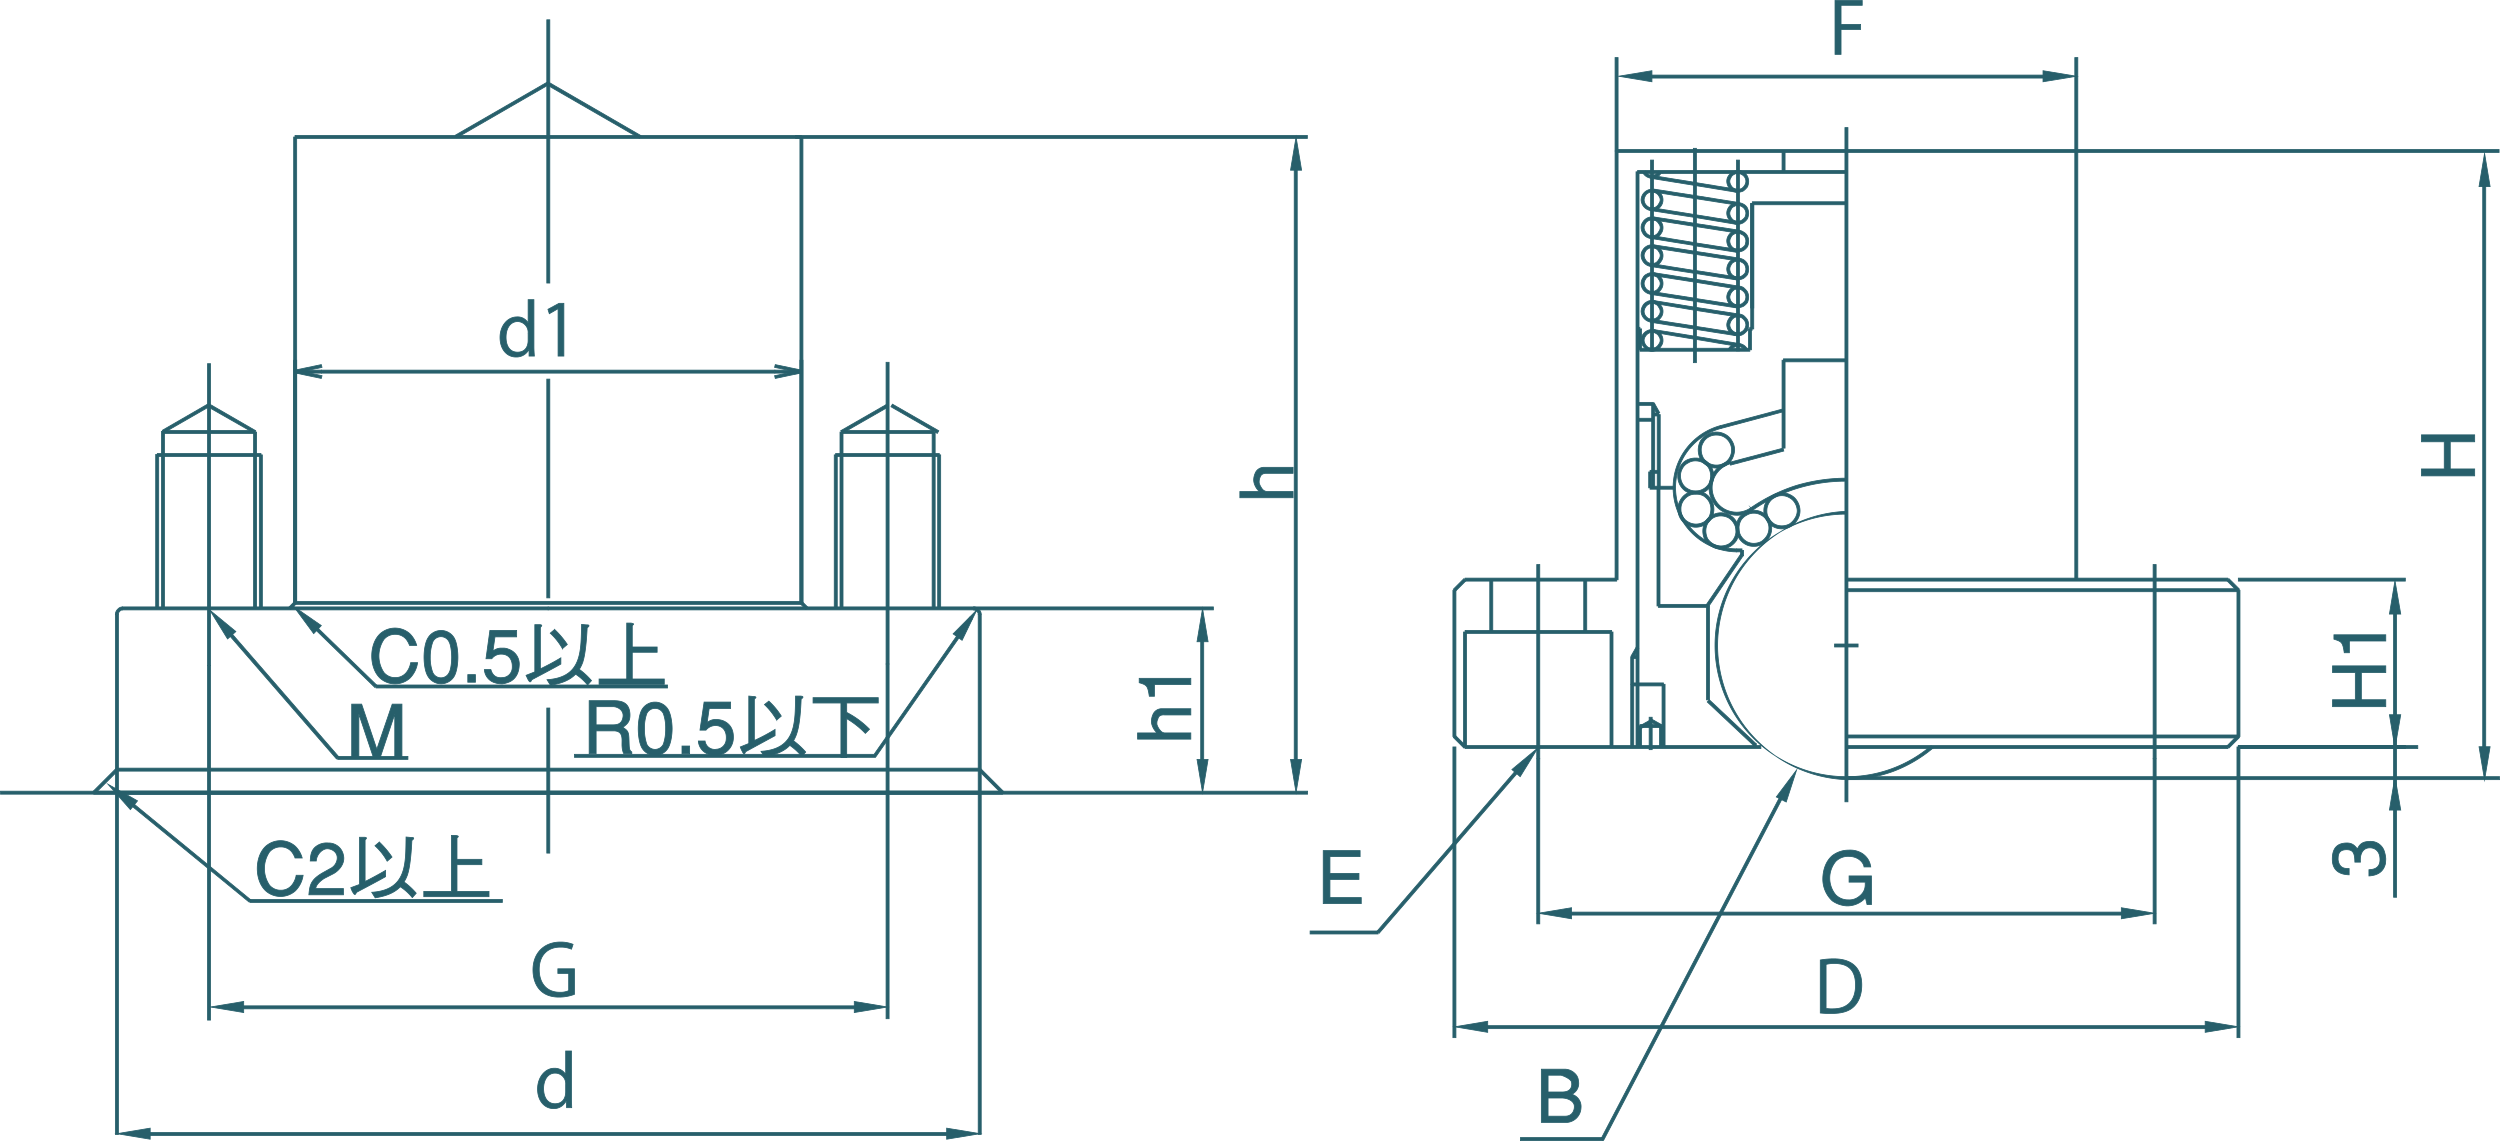 <svg xmlns="http://www.w3.org/2000/svg" viewBox="0 0 1085.4 495.7"><defs><style>.cls-1{fill:#275f6b;stroke:#275f6b;stroke-miterlimit:10;stroke-width:0.35px;}</style></defs><g id="レイヤー_2" data-name="レイヤー 2"><g id="レイヤー_1-2" data-name="レイヤー 1"><rect class="cls-1" x="347.3" y="59.5" width="1.3" height="202.32"/><rect class="cls-1" x="238" y="58.8" width="109.9" height="1.29"/><rect class="cls-1" x="238" y="263.5" width="184.8" height="1.29"/><rect class="cls-1" x="424.7" y="266.7" width="1.3" height="67.45"/><rect class="cls-1" x="238" y="343.5" width="187.3" height="1.29"/><rect class="cls-1" x="50.7" y="343.5" width="187.3" height="1.29"/><rect class="cls-1" x="50.1" y="266.7" width="1.3" height="67.45"/><rect class="cls-1" x="53.2" y="263.5" width="184.8" height="1.29"/><rect class="cls-1" x="128.1" y="58.8" width="109.9" height="1.29"/><rect class="cls-1" x="127.5" y="59.5" width="1.3" height="202.32"/><rect class="cls-1" x="40.7" y="343.5" width="394.6" height="1.29"/><rect class="cls-1" x="50.7" y="333.5" width="374.6" height="1.29"/><polygon class="cls-1" points="41.2 344.6 40.3 343.7 50.3 333.7 51.2 334.6 41.2 344.6"/><polygon class="cls-1" points="434.9 344.6 424.9 334.6 425.8 333.7 435.8 343.7 434.9 344.6"/><rect class="cls-1" x="112.6" y="197.5" width="1.3" height="66.64"/><rect class="cls-1" x="67.6" y="197.3" width="1.3" height="66.63"/><rect class="cls-1" x="194.9" y="47.3" width="46.2" height="1.29" transform="translate(5.2 115.2) rotate(-30)"/><polygon class="cls-1" points="277.6 60 237.7 37 238.4 35.8 278.3 58.9 277.6 60"/><path class="cls-1" d="M51.4,266.7H50.1a3.2,3.2,0,0,1,1-2.2,2.8,2.8,0,0,1,2.1-1v1.3a1.6,1.6,0,0,0-1.2.6A1.8,1.8,0,0,0,51.4,266.7Z"/><path class="cls-1" d="M426,266.7h-1.3a1.4,1.4,0,0,0-.6-1.2,1.6,1.6,0,0,0-1.3-.7v-1.3a2.8,2.8,0,0,1,2.2,1.1A2.7,2.7,0,0,1,426,266.7Z"/><polygon class="cls-1" points="126.2 264.6 125.3 263.7 127.7 261.3 128.6 262.2 126.2 264.6"/><polygon class="cls-1" points="349.9 264.6 347.5 262.2 348.4 261.3 350.8 263.7 349.9 264.6"/><rect class="cls-1" x="128.1" y="261.1" width="219.8" height="1.29"/><rect class="cls-1" x="336.4" y="160.7" width="11.5" height="1.29"/><polygon class="cls-1" points="347.8 161.9 336.3 159.5 336.6 158.3 348 160.7 347.8 161.9"/><polygon class="cls-1" points="336.6 164.3 336.3 163.1 347.8 160.7 348 161.9 336.6 164.3"/><rect class="cls-1" x="128.1" y="160.7" width="11.5" height="1.29"/><polygon class="cls-1" points="139.5 164.3 128 161.9 128.3 160.7 139.8 163.1 139.5 164.3"/><polygon class="cls-1" points="128.3 161.9 128 160.7 139.5 158.3 139.8 159.5 128.3 161.9"/><rect class="cls-1" x="347.3" y="156.4" width="1.3" height="105.41"/><rect class="cls-1" x="127.5" y="156.4" width="1.3" height="105.41"/><rect class="cls-1" x="70.8" y="186.9" width="39.9" height="1.29"/><rect class="cls-1" x="70.1" y="187.3" width="1.3" height="76.62"/><rect class="cls-1" x="110.1" y="187.6" width="1.3" height="76.61"/><polygon class="cls-1" points="71.1 187.9 70.5 186.8 90.4 175.3 91.1 176.4 71.1 187.9"/><polygon class="cls-1" points="110.4 188.1 90.4 176.7 91.1 175.5 111 187 110.4 188.1"/><rect class="cls-1" x="68.3" y="196.9" width="45" height="1.29"/><rect class="cls-1" x="362.8" y="196.9" width="45" height="1.29"/><polygon class="cls-1" points="365.7 188.1 365 187 385 175.5 385.6 176.7 365.7 188.1"/><rect class="cls-1" x="394.7" y="170.3" width="1.3" height="23.12" transform="matrix(0.5, -0.87, 0.87, 0.5, 41.3, 434.84)"/><rect class="cls-1" x="364.7" y="187.6" width="1.3" height="76.61"/><rect class="cls-1" x="404.7" y="187.6" width="1.3" height="76.61"/><rect class="cls-1" x="365.3" y="186.9" width="40" height="1.29"/><rect class="cls-1" x="407.1" y="197.5" width="1.3" height="66.64"/><rect class="cls-1" x="362.2" y="197.5" width="1.3" height="66.64"/><rect class="cls-1" x="708" y="285.2" width="1.3" height="11.88"/><rect class="cls-1" x="721.6" y="297.1" width="1.3" height="27.19"/><rect class="cls-1" x="719.4" y="211.8" width="1.3" height="51.27"/><rect class="cls-1" x="735.7" y="251.5" width="26.3" height="1.29" transform="translate(119.3 729.6) rotate(-55.8)"/><rect class="cls-1" x="720" y="262.4" width="21.5" height="1.29"/><path class="cls-1" d="M760.8,221.6l-.7-1.1a75.3,75.3,0,0,1,19.7-9.7,77.2,77.2,0,0,1,21.8-3.2v1.3a72.3,72.3,0,0,0-21.5,3.2A69.4,69.4,0,0,0,760.8,221.6Z"/><path class="cls-1" d="M754.1,223.7a12.6,12.6,0,0,1-3.3-.5,11.8,11.8,0,0,1-7.6-16.6,12.3,12.3,0,0,1,7.8-6.5l.4,1.2a11,11,0,0,0-7,5.8,10.7,10.7,0,0,0-.1,9.1,10.3,10.3,0,0,0,6.9,5.8,10.8,10.8,0,0,0,8.9-1.5l.7,1.1A11.6,11.6,0,0,1,754.1,223.7Z"/><rect class="cls-1" x="750.8" y="197" width="23.9" height="1.29" transform="translate(-25.2 202) rotate(-14.8)"/><rect class="cls-1" x="710.3" y="297.1" width="1.3" height="27.2"/><rect class="cls-1" x="716.4" y="211.1" width="10.4" height="1.29"/><path class="cls-1" d="M754,239.6a27.9,27.9,0,0,1-7.1-54.8l.3,1.2a26.6,26.6,0,0,0,6.8,52.3Z"/><polygon class="cls-1" points="747.2 186 746.9 184.8 774.2 177.5 774.5 178.7 747.2 186"/><rect class="cls-1" x="754" y="238.3" width="2.3" height="1.29"/><rect class="cls-1" x="755.7" y="239" width="1.3" height="2.29"/><path class="cls-1" d="M773.7,229.6a7.7,7.7,0,0,1-4-1,9,9,0,0,1-2.8-3,6.5,6.5,0,0,1-1.1-3.8,7.6,7.6,0,0,1,1.1-4.1,8.1,8.1,0,0,1,2.8-2.7,7.9,7.9,0,0,1,7.9,0,6.9,6.9,0,0,1,2.8,2.8,8,8,0,0,1,1.1,4,7.4,7.4,0,0,1-1.1,3.8,8.6,8.6,0,0,1-2.8,2.9A7.2,7.2,0,0,1,773.7,229.6Zm0-14.4a6,6,0,0,0-3.3.9,5.9,5.9,0,0,0-2.4,2.3,6.4,6.4,0,0,0-.9,3.4,5.4,5.4,0,0,0,.9,3.2,7.2,7.2,0,0,0,2.4,2.5,6.7,6.7,0,0,0,3.3.8,7.2,7.2,0,0,0,3.2-.8,8.1,8.1,0,0,0,2.4-2.5,6.2,6.2,0,0,0,1-3.2,7,7,0,0,0-1-3.4,5.9,5.9,0,0,0-2.4-2.3A6.2,6.2,0,0,0,773.7,215.2Z"/><path class="cls-1" d="M761.4,237.2a7.2,7.2,0,0,1-3.8-1,8.4,8.4,0,0,1-2.9-3,8.1,8.1,0,0,1,0-7.8,6.5,6.5,0,0,1,3-2.9,7.8,7.8,0,0,1,7.7.1,6.9,6.9,0,0,1,2.8,2.8,8.1,8.1,0,0,1,0,7.8,8.6,8.6,0,0,1-2.8,2.9A7.1,7.1,0,0,1,761.4,237.2Zm0-14.4a5.9,5.9,0,0,0-3.1.9,6.2,6.2,0,0,0-2.5,2.3,7.4,7.4,0,0,0-.8,3.4,6.3,6.3,0,0,0,.8,3.2,7.5,7.5,0,0,0,2.5,2.5,6.5,6.5,0,0,0,3.1.8,7.3,7.3,0,0,0,3.3-.8,8.1,8.1,0,0,0,2.4-2.5,6.5,6.5,0,0,0,.9-3.2,5.8,5.8,0,0,0-.9-3.3,5.6,5.6,0,0,0-2.4-2.4A6.3,6.3,0,0,0,761.4,222.8Z"/><path class="cls-1" d="M747.1,238.4a7,7,0,0,1-3.8-1.1,7.3,7.3,0,0,1-3-2.8,8.2,8.2,0,0,1-1-4,8.7,8.7,0,0,1,1-3.9,7.6,7.6,0,0,1,3-2.9,7.7,7.7,0,0,1,10.7,3,8,8,0,0,1,1,3.8,9.1,9.1,0,0,1-1,4,8.6,8.6,0,0,1-2.9,2.8A8,8,0,0,1,747.1,238.4Zm0-14.4a6.6,6.6,0,0,0-3.2.8,6.7,6.7,0,0,0-2.5,2.5,6.9,6.9,0,0,0-.8,3.2,8.1,8.1,0,0,0,.8,3.4,7.9,7.9,0,0,0,2.5,2.3,7,7,0,0,0,6.6,0,6.6,6.6,0,0,0,2.3-2.4,6.3,6.3,0,0,0,.9-3.3,5.9,5.9,0,0,0-.9-3.2,6.4,6.4,0,0,0-2.4-2.5A7,7,0,0,0,747.1,224Z"/><path class="cls-1" d="M736.3,228.9a7.4,7.4,0,0,1-3.9-1.1,7.1,7.1,0,0,1-2.9-2.8,7.9,7.9,0,0,1-1-4,7,7,0,0,1,1-3.8,7.6,7.6,0,0,1,2.9-3,8.3,8.3,0,0,1,7.8,0,8,8,0,0,1,3.9,6.8,7.9,7.9,0,0,1-1,4,7.5,7.5,0,0,1-2.8,2.8A8.3,8.3,0,0,1,736.3,228.9Zm0-14.4a6.6,6.6,0,0,0-3.2.8,6.7,6.7,0,0,0-2.5,2.5,5.9,5.9,0,0,0-.8,3.2,6.8,6.8,0,0,0,.8,3.4,6.9,6.9,0,0,0,2.5,2.3,6.8,6.8,0,0,0,6.5,0,6.6,6.6,0,0,0,2.4-2.3,8.1,8.1,0,0,0,.8-3.4,6.9,6.9,0,0,0-.8-3.2,7.2,7.2,0,0,0-2.4-2.5A7.3,7.3,0,0,0,736.3,214.5Z"/><path class="cls-1" d="M736.2,214.5a8.5,8.5,0,0,1-4-1,7.8,7.8,0,0,1-2.8-2.9,8.4,8.4,0,0,1-1-3.9,7.4,7.4,0,0,1,1-4,7.1,7.1,0,0,1,2.8-2.9,8.8,8.8,0,0,1,7.9,0,7.3,7.3,0,0,1,2.9,2.9,7.4,7.4,0,0,1,1,4,7.9,7.9,0,0,1-3.8,6.8A9.5,9.5,0,0,1,736.2,214.5Zm0-14.4a5.8,5.8,0,0,0-3.3.9,5.3,5.3,0,0,0-2.4,2.3,6.4,6.4,0,0,0-.9,3.4,7.1,7.1,0,0,0,.9,3.3,5.9,5.9,0,0,0,2.4,2.3,6.7,6.7,0,0,0,6.6,0,6.6,6.6,0,0,0,2.4-2.3,7,7,0,0,0,.8-3.3,7.4,7.4,0,0,0-.8-3.4,5.9,5.9,0,0,0-2.4-2.3A6.6,6.6,0,0,0,736.2,200.1Z"/><path class="cls-1" d="M745.2,203.2a7.1,7.1,0,0,1-3.9-1,7.3,7.3,0,0,1-3-2.8,8.8,8.8,0,0,1-1-4,8.5,8.5,0,0,1,1-4,7.4,7.4,0,0,1,3-2.8,8,8,0,0,1,7.8,0,7.3,7.3,0,0,1,2.9,2.9,7.7,7.7,0,0,1,1.1,3.9,9.4,9.4,0,0,1-1.1,3.9,8.1,8.1,0,0,1-2.9,2.9A7.8,7.8,0,0,1,745.2,203.2Zm0-14.3a6.2,6.2,0,0,0-3.3.8,5.6,5.6,0,0,0-2.4,2.4,6,6,0,0,0-.9,3.3,7.5,7.5,0,0,0,.9,3.4,6.6,6.6,0,0,0,2.4,2.3,7,7,0,0,0,6.6,0,6.6,6.6,0,0,0,3.3-5.7,6.6,6.6,0,0,0-3.3-5.7A6.4,6.4,0,0,0,745.2,188.9Z"/><rect class="cls-1" x="711" y="174.7" width="6.8" height="1.29"/><rect class="cls-1" x="711" y="181.6" width="6.8" height="1.29"/><rect class="cls-1" x="716.4" y="204.2" width="3.8" height="1.29"/><rect class="cls-1" x="715.8" y="204.9" width="1.3" height="6.88"/><rect class="cls-1" x="717.1" y="175.4" width="1.3" height="36.38"/><rect class="cls-1" x="717.7" y="179.3" width="2.4" height="1.29"/><rect class="cls-1" x="719.5" y="180" width="1.3" height="31.78"/><rect class="cls-1" x="760.1" y="88.3" width="1.3" height="45.43"/><rect class="cls-1" x="760.8" y="87.6" width="40.8" height="1.29"/><rect class="cls-1" x="701.2" y="65.6" width="1.3" height="186.1"/><rect class="cls-1" x="701.8" y="64.9" width="99.8" height="1.29"/><rect class="cls-1" x="711" y="74" width="90.6" height="1.29"/><rect class="cls-1" x="773.7" y="65.6" width="1.3" height="9.06"/><rect class="cls-1" x="636.1" y="251" width="65.8" height="1.29"/><rect class="cls-1" x="630.8" y="256.3" width="1.3" height="63.47"/><rect class="cls-1" x="636.1" y="323.7" width="128.4" height="1.29"/><rect class="cls-1" x="635.4" y="274.4" width="1.3" height="49.92"/><rect class="cls-1" x="636.1" y="273.7" width="63.6" height="1.29"/><rect class="cls-1" x="699" y="274.4" width="1.3" height="49.92"/><rect class="cls-1" x="646.8" y="251.7" width="1.3" height="22.72"/><rect class="cls-1" x="687.6" y="251.7" width="1.3" height="22.72"/><rect class="cls-1" x="718.3" y="175.4" width="1.3" height="4.91" transform="translate(4.8 374.1) rotate(-29.3)"/><rect class="cls-1" x="761.2" y="322.9" width="1.3" height="1.35"/><rect class="cls-1" x="751" y="299.5" width="1.3" height="27.87" transform="translate(8.8 647.2) rotate(-46.8)"/><rect class="cls-1" x="740.9" y="263" width="1.3" height="40.85"/><rect class="cls-1" x="708.7" y="284.6" width="2.3" height="1.29"/><polygon class="cls-1" points="709.2 285.6 708.1 284.9 710.4 280.9 711.5 281.6 709.2 285.6"/><rect class="cls-1" x="710.3" y="74.6" width="1.3" height="222.48"/><rect class="cls-1" x="708" y="297.1" width="1.3" height="27.19"/><rect class="cls-1" x="711.4" y="315.2" width="1.3" height="9.06"/><rect class="cls-1" x="712" y="314.6" width="9.2" height="1.29"/><rect class="cls-1" x="720.5" y="315.2" width="1.3" height="9.06"/><rect class="cls-1" x="711.7" y="313.3" width="5.3" height="1.28" transform="translate(-61.9 393) rotate(-29.5)"/><polygon class="cls-1" points="720.9 315.8 716.3 313.2 716.9 312.1 721.5 314.7 720.9 315.8"/><rect class="cls-1" x="744.9" y="138.5" width="1.3" height="19.55" transform="translate(476.3 859.1) rotate(-80.5)"/><rect class="cls-1" x="744.3" y="122.5" width="1.3" height="18.24" transform="translate(500.1 847.3) rotate(-81.1)"/><polygon class="cls-1" points="755.1 125.6 735.8 122.5 736 121.2 755.3 124.3 755.1 125.6"/><polygon class="cls-1" points="753.8 97.4 735.8 94.4 736 93.2 754 96.1 753.8 97.4"/><polygon class="cls-1" points="755.1 89.2 735.8 86.2 736 84.9 755.3 88 755.1 89.2"/><rect class="cls-1" x="744.3" y="134.5" width="1.3" height="18.24" transform="translate(488 857.5) rotate(-81.1)"/><polygon class="cls-1" points="755.1 137.7 735.8 134.7 736 133.4 755.3 136.4 755.1 137.7"/><rect class="cls-1" x="744.3" y="110.4" width="1.3" height="18.24" transform="translate(511.9 837) rotate(-81.1)"/><polygon class="cls-1" points="755.1 113.4 735.8 110.4 736 109.1 755.3 112.1 755.1 113.4"/><rect class="cls-1" x="744.3" y="98.3" width="1.3" height="18.24" transform="translate(524 826.9) rotate(-81.1)"/><polygon class="cls-1" points="755.1 101.3 735.8 98.3 736 97 755.3 100 755.1 101.3"/><rect class="cls-1" x="744.2" y="72.2" width="1.3" height="18.16" transform="translate(544.5 803.3) rotate(-80.7)"/><polygon class="cls-1" points="735.8 80.5 716.5 77.4 716.7 76.1 736 79.2 735.8 80.5"/><polygon class="cls-1" points="735.8 94.4 716.5 91.4 716.7 90.1 736 93.2 735.8 94.4"/><polygon class="cls-1" points="735.8 98.3 717.9 95.5 718.1 94.2 736 97 735.8 98.3"/><polygon class="cls-1" points="735.8 106.6 716.5 103.5 716.7 102.2 736 105.4 735.8 106.6"/><polygon class="cls-1" points="735.8 110.4 717.9 107.6 718.1 106.3 736 109.1 735.8 110.4"/><polygon class="cls-1" points="735.8 118.7 716.5 115.7 716.7 114.4 736 117.5 735.8 118.7"/><polygon class="cls-1" points="735.8 122.5 717.9 119.7 718.1 118.4 736 121.2 735.8 122.5"/><polygon class="cls-1" points="735.8 130.8 716.5 127.8 716.7 126.5 736 129.5 735.8 130.8"/><polygon class="cls-1" points="735.8 86.2 717.9 83.4 718.1 82.1 736 84.9 735.8 86.2"/><polygon class="cls-1" points="735.8 142.9 716.5 139.9 716.7 138.6 736 141.6 735.8 142.9"/><polygon class="cls-1" points="735.8 134.7 717.9 131.7 718.1 130.5 736 133.4 735.8 134.7"/><polygon class="cls-1" points="735.8 147.3 717.9 144.3 718.1 143.1 736 146 735.8 147.3"/><path class="cls-1" d="M754.5,145.8a4,4,0,0,1-2.4-.7,4.6,4.6,0,0,1-1.7-1.7,4.8,4.8,0,0,1-.7-2.4,4.8,4.8,0,0,1,.7-2.3,4.8,4.8,0,0,1,1.7-1.8,4.5,4.5,0,0,1,2.4-.6,4.8,4.8,0,0,1,2.4.6,9.8,9.8,0,0,1,1.7,1.8,5.2,5.2,0,0,1,.6,2.3,6.9,6.9,0,0,1-.5,2.4,9.1,9.1,0,0,1-1.8,1.7A4.2,4.2,0,0,1,754.5,145.8Zm0-8.2a2.9,2.9,0,0,0-1.7.4,4.4,4.4,0,0,0-1.8,3,3.4,3.4,0,0,0,.5,1.7,3.3,3.3,0,0,0,1.3,1.3,2.5,2.5,0,0,0,1.7.5,3.4,3.4,0,0,0,1.7-.5,3.3,3.3,0,0,0,1.3-1.3,3.4,3.4,0,0,0,.5-1.7,4.5,4.5,0,0,0-.5-1.7,5.3,5.3,0,0,0-1.3-1.3A3.1,3.1,0,0,0,754.5,137.6Z"/><path class="cls-1" d="M754.5,133.6a4.5,4.5,0,0,1-2.3-.6,3.7,3.7,0,0,1-1.8-1.7,4.8,4.8,0,0,1-.7-2.4,4.8,4.8,0,0,1,.7-2.3,5.7,5.7,0,0,1,1.7-1.8,4.1,4.1,0,0,1,2.4-.6,4.5,4.5,0,0,1,2.4.6,9.8,9.8,0,0,1,1.7,1.8,5.2,5.2,0,0,1,.6,2.3,6.9,6.9,0,0,1-.5,2.4,7,7,0,0,1-1.8,1.7A6,6,0,0,1,754.5,133.6Zm0-8.1a2.7,2.7,0,0,0-1.7.4,4.4,4.4,0,0,0-1.8,3,4.1,4.1,0,0,0,.5,1.8,3.8,3.8,0,0,0,1.3,1.2,3.5,3.5,0,0,0,1.7.4,3.8,3.8,0,0,0,1.7-.4,5.7,5.7,0,0,0,1.4-1.3,4.7,4.7,0,0,0,.4-1.7,4.5,4.5,0,0,0-.5-1.7,4.4,4.4,0,0,0-1.4-1.3A2.5,2.5,0,0,0,754.5,125.5Z"/><path class="cls-1" d="M754.5,121.5a6.1,6.1,0,0,1-2.3-.5,4.5,4.5,0,0,1-1.8-1.8,4.5,4.5,0,0,1-.7-2.4,5.1,5.1,0,0,1,.7-2.4,4.6,4.6,0,0,1,1.7-1.7,5.1,5.1,0,0,1,4.8,0,5.5,5.5,0,0,1,1.7,1.7,5.7,5.7,0,0,1,.6,2.4,6.7,6.7,0,0,1-.5,2.4,7,7,0,0,1-1.8,1.7A6,6,0,0,1,754.5,121.5Zm0-8.1a2.7,2.7,0,0,0-1.7.4,2.3,2.3,0,0,0-1.2,1.2,3.2,3.2,0,0,0-.6,1.8,3.7,3.7,0,0,0,.5,1.8,3,3,0,0,0,1.3,1.2,3.7,3.7,0,0,0,1.7.5,4.1,4.1,0,0,0,1.7-.5,5.3,5.3,0,0,0,1.4-1.2,5.8,5.8,0,0,0,.4-1.8,4.8,4.8,0,0,0-.5-1.8,2.8,2.8,0,0,0-1.3-1.1A3.1,3.1,0,0,0,754.5,113.4Z"/><path class="cls-1" d="M754.5,109.4a4.8,4.8,0,0,1-2.3-.5,4.5,4.5,0,0,1-1.8-1.8,5.5,5.5,0,0,1-.7-2.4,4.2,4.2,0,0,1,.7-2.4,4.6,4.6,0,0,1,1.7-1.7,4.5,4.5,0,0,1,2.4-.6,3.8,3.8,0,0,1,2.4.7,4.2,4.2,0,0,1,1.7,1.6,4.5,4.5,0,0,1,.6,2.4,5.7,5.7,0,0,1-.5,2.4,7,7,0,0,1-1.8,1.7A5.7,5.7,0,0,1,754.5,109.4Zm0-8.1a2.7,2.7,0,0,0-1.7.4,2.3,2.3,0,0,0-1.2,1.2,3.5,3.5,0,0,0-.6,1.8,4.1,4.1,0,0,0,.5,1.8,4,4,0,0,0,1.3,1.3,5.3,5.3,0,0,0,1.7.4,3.7,3.7,0,0,0,1.7-.5,5.3,5.3,0,0,0,1.4-1.2,7.4,7.4,0,0,0,.4-1.8,3.7,3.7,0,0,0-.5-1.8,2.8,2.8,0,0,0-1.3-1.1A3.1,3.1,0,0,0,754.5,101.3Z"/><path class="cls-1" d="M754.5,97.4a4.5,4.5,0,0,1-2.3-.6,5.3,5.3,0,0,1-1.8-1.9,4.4,4.4,0,0,1-.7-2.2,4.3,4.3,0,0,1,.7-2.5,4.2,4.2,0,0,1,1.8-1.7,3.9,3.9,0,0,1,2.3-.5,4.8,4.8,0,0,1,2.4.6,4.2,4.2,0,0,1,1.7,1.6,5.7,5.7,0,0,1,.6,2.5,6.8,6.8,0,0,1-.5,2.2,6.2,6.2,0,0,1-1.8,1.8A4.9,4.9,0,0,1,754.5,97.4Zm0-8.2a2.9,2.9,0,0,0-1.7.5,2,2,0,0,0-1.2,1.2,3,3,0,0,0-.6,1.8,3.3,3.3,0,0,0,.5,1.6,4.3,4.3,0,0,0,1.3,1.4,5.3,5.3,0,0,0,1.7.4,4.1,4.1,0,0,0,1.7-.5,5.7,5.7,0,0,0,1.4-1.3,5.3,5.3,0,0,0,.4-1.6,3.2,3.2,0,0,0-.5-1.8,3,3,0,0,0-1.3-1.2A3.1,3.1,0,0,0,754.5,89.2Z"/><path class="cls-1" d="M717.2,91.5a5,5,0,0,1-4.7-4.7,4.8,4.8,0,0,1,7.2-4,3.5,3.5,0,0,1,1.6,1.6,4.2,4.2,0,0,1,.7,2.4,4.4,4.4,0,0,1-.7,2.4,6.5,6.5,0,0,1-1.6,1.7A6.1,6.1,0,0,1,717.2,91.5Zm0-8.2a3,3,0,0,0-1.6.5,2.3,2.3,0,0,0-1.2,1.2,3.5,3.5,0,0,0-.6,1.8,3.7,3.7,0,0,0,.5,1.7,4,4,0,0,0,1.3,1.3,3.2,3.2,0,0,0,4.6-1.4,2.7,2.7,0,0,0,.6-1.6,2.9,2.9,0,0,0-.6-1.7,2.8,2.8,0,0,0-1.2-1.2A3.2,3.2,0,0,0,717.2,83.3Z"/><path class="cls-1" d="M717.2,103.6a4.8,4.8,0,0,1-2.2-.6,4.4,4.4,0,0,1-1.8-1.8,4.8,4.8,0,0,1-.7-2.3,4,4,0,0,1,.7-2.4,4.6,4.6,0,0,1,1.7-1.7,4.2,4.2,0,0,1,2.3-.6,5.1,5.1,0,0,1,2.5.6,4.4,4.4,0,0,1,1.6,1.7,4,4,0,0,1,.7,2.4,3.9,3.9,0,0,1-.7,2.3,5.5,5.5,0,0,1-1.6,1.8A6.1,6.1,0,0,1,717.2,103.6Zm0-8.1a2.9,2.9,0,0,0-1.6.4,2.3,2.3,0,0,0-1.2,1.2,3,3,0,0,0-.6,1.8,3.3,3.3,0,0,0,.5,1.6,3.5,3.5,0,0,0,1.3,1.4,3.2,3.2,0,0,0,4.6-1.4,2.7,2.7,0,0,0,.6-1.6,2.5,2.5,0,0,0-.6-1.7,3.8,3.8,0,0,0-1.2-1.3A3.2,3.2,0,0,0,717.2,95.5Z"/><path class="cls-1" d="M717.2,115.7a4.4,4.4,0,0,1-2.2-.6,5.1,5.1,0,0,1-1.8-1.8,4.8,4.8,0,0,1-.7-2.3,4,4,0,0,1,.7-2.4,4.6,4.6,0,0,1,1.7-1.7,4.2,4.2,0,0,1,2.3-.6,5.1,5.1,0,0,1,2.5.6,4.4,4.4,0,0,1,1.6,1.7,4,4,0,0,1,.7,2.4,3.9,3.9,0,0,1-.7,2.3,6.9,6.9,0,0,1-1.6,1.8A6.1,6.1,0,0,1,717.2,115.7Zm0-8.1a2.5,2.5,0,0,0-1.6.4,2.3,2.3,0,0,0-1.2,1.2,3,3,0,0,0-.6,1.8,3.3,3.3,0,0,0,.5,1.6,3.5,3.5,0,0,0,1.3,1.4,3.7,3.7,0,0,0,3.4,0,4.2,4.2,0,0,0,1.2-1.4,2.7,2.7,0,0,0,.6-1.6,2.5,2.5,0,0,0-.6-1.7A3.1,3.1,0,0,0,719,108,3.2,3.2,0,0,0,717.2,107.6Z"/><path class="cls-1" d="M717.2,127.8a4.8,4.8,0,0,1-2.2-.6,4.9,4.9,0,0,1-1.8-1.7,4.8,4.8,0,0,1-.7-2.4,4.6,4.6,0,0,1,.8-2.5A3.3,3.3,0,0,1,715,119a3.7,3.7,0,0,1,2.2-.6,4.2,4.2,0,0,1,2.5.6,4.1,4.1,0,0,1,1.6,1.6,4.5,4.5,0,0,1,.7,2.5,4.2,4.2,0,0,1-.7,2.4,6.5,6.5,0,0,1-1.6,1.7A6.1,6.1,0,0,1,717.2,127.8Zm0-8.1a2.5,2.5,0,0,0-1.6.4,2.3,2.3,0,0,0-1.2,1.2,3.2,3.2,0,0,0-.6,1.8,3.4,3.4,0,0,0,.5,1.7,3.3,3.3,0,0,0,1.3,1.3,3.3,3.3,0,0,0,4.6-1.3,2.7,2.7,0,0,0,0-3.4c-.4-.7-.7-1.1-1.2-1.3A3.2,3.2,0,0,0,717.2,119.7Z"/><path class="cls-1" d="M717.2,139.9a5,5,0,0,1-4.7-4.7,5.1,5.1,0,0,1,.7-2.4,4,4,0,0,1,1.7-1.7,3.5,3.5,0,0,1,2.3-.6,4.2,4.2,0,0,1,2.5.6,4.6,4.6,0,0,1,1.6,1.8,3.7,3.7,0,0,1,.7,2.3,4.2,4.2,0,0,1-.7,2.4,8.7,8.7,0,0,1-1.6,1.7A6.1,6.1,0,0,1,717.2,139.9Zm0-8.2a3.5,3.5,0,0,0-2.8,1.7,3.5,3.5,0,0,0-.6,1.8,3.4,3.4,0,0,0,.5,1.7,4,4,0,0,0,1.3,1.3,3.7,3.7,0,0,0,3.4-.1,2.8,2.8,0,0,0,1.2-1.2,2.7,2.7,0,0,0,.6-1.7,2.9,2.9,0,0,0-.6-1.7c-.4-.7-.7-1.1-1.2-1.3A3.2,3.2,0,0,0,717.2,131.7Z"/><path class="cls-1" d="M717.2,152.5a4.9,4.9,0,0,1-2.2-.6,5.3,5.3,0,0,1-1.8-1.9,4.1,4.1,0,0,1-.7-2.2,4.5,4.5,0,0,1,.7-2.5,4.9,4.9,0,0,1,6.5-1.6,4.9,4.9,0,0,1,1.6,1.6,4.5,4.5,0,0,1,.7,2.5,3.9,3.9,0,0,1-.7,2.3,5.6,5.6,0,0,1-1.6,1.8A6.1,6.1,0,0,1,717.2,152.5Zm0-8.2a3.5,3.5,0,0,0-2.8,1.7,3,3,0,0,0-.6,1.8,3.3,3.3,0,0,0,.5,1.6,3.5,3.5,0,0,0,1.3,1.4,3.7,3.7,0,0,0,3.4-.1,3.8,3.8,0,0,0,1.2-1.3,2.7,2.7,0,0,0,.6-1.6,3,3,0,0,0-.6-1.8,2.8,2.8,0,0,0-1.2-1.2A3.1,3.1,0,0,0,717.2,144.3Z"/><path class="cls-1" d="M754.5,83.5a4.5,4.5,0,0,1-2.3-.6,4.4,4.4,0,0,1-1.8-1.8,4.8,4.8,0,0,1-.7-2.3,4,4,0,0,1,.7-2.4,5.3,5.3,0,0,1,4.1-2.4,4.2,4.2,0,0,1,2.4.7,4.6,4.6,0,0,1,1.7,1.7,5.3,5.3,0,0,1,.6,2.4,6.8,6.8,0,0,1-.5,2.3,10.2,10.2,0,0,1-1.8,1.8A6,6,0,0,1,754.5,83.5Zm0-8.2a2.8,2.8,0,0,0-1.7.5,2.3,2.3,0,0,0-1.2,1.2,3,3,0,0,0-.6,1.8,3.3,3.3,0,0,0,.5,1.6,3.5,3.5,0,0,0,1.3,1.4,3.5,3.5,0,0,0,1.7.4,3.8,3.8,0,0,0,1.7-.4,4.4,4.4,0,0,0,1.3-1.4,3.3,3.3,0,0,0,.5-1.6,3.3,3.3,0,0,0-1.8-3A3.4,3.4,0,0,0,754.5,75.3Z"/><path class="cls-1" d="M717.2,77.4a4.7,4.7,0,0,1-4-2.5l1.2-.6a3.1,3.1,0,0,0,2.8,1.8,3.4,3.4,0,0,0,3-1.8l1.1.6A4.4,4.4,0,0,1,717.2,77.4Z"/><path class="cls-1" d="M757.5,152.2a3.4,3.4,0,0,0-6,0l-1.1-.7a4.6,4.6,0,0,1,4.1-2.4,4.7,4.7,0,0,1,4.1,2.4Z"/><rect class="cls-1" x="711" y="142.1" width="1" height="1.29"/><rect class="cls-1" x="760.1" y="88.3" width="1.3" height="54.5"/><rect class="cls-1" x="759.1" y="142.8" width="1.3" height="9.06"/><rect class="cls-1" x="712" y="151.2" width="47.7" height="1.29"/><rect class="cls-1" x="711.4" y="142.8" width="1.3" height="9.06"/><rect class="cls-1" x="759.7" y="142.1" width="1" height="1.29"/><rect class="cls-1" x="708.7" y="296.5" width="13.5" height="1.29"/><path class="cls-1" d="M801.6,338.5a58.3,58.3,0,0,1,0-116.5v1.2a57,57,0,0,0,0,114Z"/><rect class="cls-1" x="773.7" y="156.4" width="1.3" height="38.14"/><rect class="cls-1" x="774.3" y="155.8" width="27.3" height="1.29"/><rect class="cls-1" x="801.6" y="323.7" width="165.6" height="1.29"/><rect class="cls-1" x="971.2" y="256.3" width="1.3" height="63.47"/><rect class="cls-1" x="801.6" y="251" width="165.6" height="1.29"/><rect class="cls-1" x="801.6" y="64.9" width="99.8" height="1.29"/><rect class="cls-1" x="900.8" y="65.6" width="1.3" height="186.1"/><path class="cls-1" d="M801.6,338.5v-1.3a56.4,56.4,0,0,0,36.8-13.4l.8,1A59.1,59.1,0,0,1,821.7,335,59.9,59.9,0,0,1,801.6,338.5Z"/><rect class="cls-1" x="971.8" y="323.7" width="72.5" height="1.29"/><rect class="cls-1" x="801.6" y="337.2" width="283.6" height="1.29"/><rect class="cls-1" x="801.6" y="319.1" width="170.2" height="1.29"/><rect class="cls-1" x="801.6" y="255.6" width="170.2" height="1.29"/><polygon class="cls-1" points="971.3 256.7 966.8 252.1 967.7 251.2 972.3 255.8 971.3 256.7"/><polygon class="cls-1" points="967.7 324.8 966.8 323.9 971.3 319.3 972.3 320.2 967.7 324.8"/><polygon class="cls-1" points="631.9 256.7 631 255.8 635.6 251.2 636.5 252.1 631.9 256.7"/><polygon class="cls-1" points="635.6 324.8 631 320.2 631.9 319.3 636.5 323.9 635.6 324.8"/><rect class="cls-1" x="60" y="491.7" width="356.6" height="1.29"/><polygon class="cls-1" points="50.7 492.2 65.2 494.6 65.2 489.8 50.7 492.2"/><polygon class="cls-1" points="411 494.6 425.5 492.2 411 489.8 411 494.6"/><rect class="cls-1" x="100.6" y="436.7" width="275.8" height="1.29"/><polygon class="cls-1" points="91.3 437.2 105.8 439.6 105.8 434.8 91.3 437.2"/><polygon class="cls-1" points="139.5 271.6 127.5 263.3 136.2 275.1 139.5 271.6"/><polygon class="cls-1" points="417.7 278 424.1 264.8 413.8 275.2 417.7 278"/><polygon class="cls-1" points="59.7 347.7 46.9 340.5 56.6 351.5 59.7 347.7"/><polygon class="cls-1" points="102.4 274.2 91.1 264.9 98.8 277.4 102.4 274.2"/><polygon class="cls-1" points="370.9 439.6 385.3 437.2 370.9 434.8 370.9 439.6"/><rect class="cls-1" x="712" y="32.6" width="180.6" height="1.29"/><polygon class="cls-1" points="702.7 33.1 717.2 35.5 717.2 30.7 702.7 33.1"/><polygon class="cls-1" points="887 35.5 901.5 33.1 887 30.7 887 35.5"/><rect class="cls-1" x="677.1" y="396" width="249.4" height="1.29"/><polygon class="cls-1" points="667.8 396.5 682.3 398.9 682.3 394.1 667.8 396.5"/><polygon class="cls-1" points="921 398.9 935.4 396.5 921 394.1 921 398.9"/><polygon class="cls-1" points="656.4 334.1 667.7 324.7 660 337.2 656.4 334.1"/><rect class="cls-1" x="640.7" y="445.3" width="322.2" height="1.29"/><polygon class="cls-1" points="631.5 445.8 645.9 448.2 645.9 443.4 631.5 445.8"/><polygon class="cls-1" points="957.4 448.2 971.8 445.8 957.4 443.4 957.4 448.2"/><rect class="cls-1" x="561.9" y="68.7" width="1.3" height="266.5"/><polygon class="cls-1" points="560.3 73.9 565.1 73.9 562.7 59.5 560.3 73.9"/><polygon class="cls-1" points="560.3 329.7 562.7 344.1 565.1 329.7 560.3 329.7"/><rect class="cls-1" x="521.3" y="273.4" width="1.3" height="61.78"/><polygon class="cls-1" points="519.7 278.6 524.5 278.6 522.1 264.2 519.7 278.6"/><polygon class="cls-1" points="519.7 329.7 522.1 344.1 524.5 329.7 519.7 329.7"/><rect class="cls-1" x="1077.9" y="75.8" width="1.3" height="253.89"/><polygon class="cls-1" points="1076.3 81 1081.1 81 1078.7 66.6 1076.3 81"/><polygon class="cls-1" points="1037.4 266.6 1042.3 266.6 1039.8 252.1 1037.4 266.6"/><polygon class="cls-1" points="1037.4 351.7 1042.3 351.7 1039.8 337.2 1037.4 351.7"/><polygon class="cls-1" points="1076.3 324.2 1078.7 338.6 1081.1 324.2 1076.3 324.2"/><polygon class="cls-1" points="1037.4 310.3 1039.8 324.8 1042.3 310.3 1037.4 310.3"/><rect class="cls-1" x="424.7" y="334.2" width="1.3" height="158.33"/><rect class="cls-1" x="50.1" y="334.2" width="1.3" height="158.33"/><rect class="cls-1" x="384.7" y="157.3" width="1.3" height="130.98"/><rect class="cls-1" x="90.1" y="157.9" width="1.3" height="130.98"/><rect class="cls-1" x="237.4" y="164.6" width="1.3" height="94.97"/><rect class="cls-1" x="237.4" y="307.4" width="1.3" height="62.98"/><rect class="cls-1" x="139.6" y="160.7" width="196.8" height="1.29"/><rect class="cls-1" x="384.7" y="288.3" width="1.3" height="153.98"/><rect class="cls-1" x="90.1" y="288.9" width="1.3" height="153.98"/><polygon class="cls-1" points="146.1 329.5 97.6 273.6 98.6 272.7 147.1 328.6 146.1 329.5"/><rect class="cls-1" x="146.6" y="328.4" width="30.5" height="1.29"/><polygon class="cls-1" points="108.1 391.6 54 347.3 54.8 346.3 108.9 390.7 108.1 391.6"/><rect class="cls-1" x="108.5" y="390.5" width="109.6" height="1.29"/><polygon class="cls-1" points="162.8 298.5 134.8 271.3 135.7 270.4 163.7 297.6 162.8 298.5"/><rect class="cls-1" x="163.3" y="297.4" width="126.5" height="1.29"/><rect class="cls-1" x="237.4" y="8.6" width="1.3" height="114.28"/><polygon class="cls-1" points="380.1 328.8 249.4 328.8 249.4 327.5 379.5 327.5 421.1 267.9 422.2 268.6 380.1 328.8"/><rect class="cls-1" x="0.2" y="343.5" width="567.5" height="1.29"/><rect class="cls-1" x="345.4" y="58.8" width="222.2" height="1.29"/><rect class="cls-1" x="422.8" y="263.5" width="104" height="1.29"/><rect class="cls-1" x="801" y="55.4" width="1.3" height="292.71"/><rect class="cls-1" x="796.5" y="279.6" width="5.1" height="1.29"/><rect class="cls-1" x="667.2" y="245.1" width="1.3" height="84.3"/><rect class="cls-1" x="716.6" y="69.5" width="1.3" height="82.84"/><rect class="cls-1" x="753.9" y="69.5" width="1.3" height="82.84"/><rect class="cls-1" x="735.2" y="64.4" width="1.3" height="93.05"/><rect class="cls-1" x="716" y="311.4" width="1.3" height="14.07"/><rect class="cls-1" x="934.8" y="245.1" width="1.3" height="84.3"/><rect class="cls-1" x="801.6" y="279.6" width="5.1" height="1.29"/><rect class="cls-1" x="934.8" y="329.4" width="1.3" height="71.7"/><rect class="cls-1" x="667.2" y="329.4" width="1.3" height="71.7"/><rect class="cls-1" x="971.2" y="324.3" width="1.3" height="126.2"/><rect class="cls-1" x="630.8" y="324.3" width="1.3" height="126.2"/><rect class="cls-1" x="1039.2" y="256.9" width="1.3" height="132.65"/><rect class="cls-1" x="971.8" y="251" width="72.5" height="1.29"/><rect class="cls-1" x="971.8" y="323.7" width="72.5" height="1.29"/><rect class="cls-1" x="901.5" y="64.9" width="183.5" height="1.29"/><rect class="cls-1" x="971.8" y="323.7" width="77.9" height="1.29"/><rect class="cls-1" x="900.8" y="25" width="1.3" height="40.53"/><rect class="cls-1" x="701.2" y="25" width="1.3" height="40.53"/><rect class="cls-1" x="581.7" y="367.9" width="95.9" height="1.29" transform="translate(-60.8 604.3) rotate(-49.2)"/><rect class="cls-1" x="568.8" y="404.2" width="29.5" height="1.29"/><rect class="cls-1" x="660.1" y="493.9" width="35.8" height="1.29"/><rect class="cls-1" x="650.2" y="419" width="170.3" height="1.29" transform="translate(22.5 876.6) rotate(-62.4)"/><polygon class="cls-1" points="771.2 346 780 334.3 775.5 348.2 771.2 346"/><path class="cls-1" d="M538.3,216.1v-2.7h8.5a7.2,7.2,0,0,1-2-2.8,5.9,5.9,0,0,1-.5-2.3,7.4,7.4,0,0,1,.6-2.7,4.1,4.1,0,0,1,3.9-2.7h12.6v2.6H550.1c-2.1-.1-2.7.9-2.9,1.4a5.3,5.3,0,0,0-.5,2.9,8.4,8.4,0,0,0,1.4,2.6,2.9,2.9,0,0,0,2.5,1h10.8v2.7Z"/><polygon class="cls-1" points="1063.8 191.8 1063.8 203.6 1074.4 203.6 1074.4 206.6 1051.3 206.6 1051.3 203.6 1061.2 203.6 1061.2 191.8 1051.3 191.8 1051.3 188.8 1074.4 188.8 1074.4 191.8 1063.8 191.8"/><path class="cls-1" d="M493.9,320.9v-2.7h8.5a7.2,7.2,0,0,1-2-2.8,5.9,5.9,0,0,1-.5-2.3,7.4,7.4,0,0,1,.6-2.7,4.1,4.1,0,0,1,3.9-2.7H517v2.7H505.7c-2.1-.2-2.7.8-2.9,1.4a4.8,4.8,0,0,0-.5,2.8,7.1,7.1,0,0,0,1.5,2.6,2.6,2.6,0,0,0,2.4,1H517v2.7Z"/><path class="cls-1" d="M517,297.2H501.2v5.1H499c-.7-4.6-1-4.9-4.4-5.9v-1.9H517Z"/><path class="cls-1" d="M231.8,150.5c0,1.3.1,3,.2,4.1h-2.3v-2.8h-.1A6.1,6.1,0,0,1,224,155c-3.9,0-6.9-3.3-6.9-8.5s3.4-8.9,7.3-8.9a5.1,5.1,0,0,1,4.8,2.5h.1v-10h2.5Zm-2.5-5.9a4.7,4.7,0,0,0-4.5-5c-3.2,0-5.1,2.9-5.1,6.8s1.7,6.5,5,6.5,4.6-2.4,4.6-5.1Z"/><polygon class="cls-1" points="242.3 154.6 242.3 134 242.3 134 238.5 136.2 237.9 134.3 242.7 131.7 244.8 131.7 244.8 154.6 242.3 154.6"/><path class="cls-1" d="M248.1,476.7c0,1.4.1,3.1.1,4.2H246l-.2-2.9h-.1a5.7,5.7,0,0,1-5.4,3.3c-3.9,0-6.9-3.4-6.9-8.5s3.3-9,7.2-9a5.4,5.4,0,0,1,4.9,2.6h.1V456.3h2.5Zm-2.5-5.8a4.6,4.6,0,0,0-4.6-5c-3.1,0-5,2.9-5,6.7s1.7,6.6,5,6.6,4.6-2.5,4.6-5.1Z"/><path class="cls-1" d="M249.4,431.7a19.1,19.1,0,0,1-6.7,1.2c-9.1,0-11.3-6.9-11.3-11.8,0-7.1,4.6-12.1,12-12.1a14.8,14.8,0,0,1,5.4,1l-.7,2.1a11.7,11.7,0,0,0-4.8-.9c-5.5,0-9.2,3.5-9.2,9.7s3.5,9.9,8.8,9.9a8.6,8.6,0,0,0,4-.7v-7.5h-4.7v-2h7.2Z"/><polygon class="cls-1" points="162.1 328.8 155.8 310 155.8 328.8 152.7 328.8 152.7 305.7 157 305.7 163.6 325.3 170.3 305.7 174.5 305.7 174.5 328.8 171.4 328.8 171.4 310 165.1 328.8 162.1 328.8"/><path class="cls-1" d="M255.8,304.2h10.3c3.6,0,7.1.6,7.4,5.8.1,3-.8,4.1-3.1,5.8,2.4,1.5,2.6,2.1,2.7,5.9s.2,4,1.2,4.8v.7h-3.5a8.2,8.2,0,0,1-.7-2.9c-.3-2.7,1.1-7-3.8-7h-7.5v9.9h-3Zm3,2.6v7.9h7.4c2,0,3.9-.5,4.3-3.5s-2.5-4.4-4.3-4.4Z"/><path class="cls-1" d="M278.7,324.7c-1.2-2.1-1.6-5.8-1.6-8.3s.4-6.2,1.6-8.3a6.6,6.6,0,0,1,11.4,0c1.2,2.1,1.7,5.7,1.7,8.3s-.5,6.2-1.7,8.3a6.6,6.6,0,0,1-11.4,0m9.3-1.6a19.6,19.6,0,0,0,1-6.7,18.4,18.4,0,0,0-1-6.6,4,4,0,0,0-7.2,0,18.4,18.4,0,0,0-1,6.6,19.6,19.6,0,0,0,1,6.7,4,4,0,0,0,7.2,0"/><rect class="cls-1" x="296.1" y="323.9" width="3.3" height="3.29"/><path class="cls-1" d="M303.9,317l1.8-12.2h11.5v2.8h-9.3l-.9,6.2a5.1,5.1,0,0,1,3.9-1.4,8.2,8.2,0,0,1,3,.5c2.5,1,4.6,3.2,4.5,7.3a7.7,7.7,0,0,1-4,6.8,11.9,11.9,0,0,1-3.2,1,10.1,10.1,0,0,1-3.1-.4,6.5,6.5,0,0,1-4.9-5.9h2.9a4.2,4.2,0,0,0,4.9,3.6,4.5,4.5,0,0,0,4.3-4.2c.4-4.3-2.1-6.1-4.6-6.1a5.3,5.3,0,0,0-4.2,2Z"/><path class="cls-1" d="M325.1,302.2l2,.2c.6,0,1.1.1,1.1.4s-.7.5-.7.9v17.8a83.5,83.5,0,0,0,9-4.8v2.7L324,326.2c-.5.2-.4.8-.8,1s-.7-.5-.9-.9a13.7,13.7,0,0,1-.9-2l3.7-1.5Zm5.3,24c15.4-1,14.8-12.5,15-24h2.2c.6.1,1,.1,1,.5s-.8.6-.8,1.1-.3,9.4-1.6,13.7a15.3,15.3,0,0,1-1.7,4.1,35,35,0,0,1,5.3,4.9l-1.7,1.9a25,25,0,0,0-5.2-4.8c-3,3.2-7.2,4.2-11,4.9Zm3.4-21.8a31.6,31.6,0,0,1,5.4,6.5l-2,1.7a30.1,30.1,0,0,0-5.3-6.7Z"/><path class="cls-1" d="M365.1,328.9V305.2H353v-2.3h28.3v2.3H367.6v4.1a39,39,0,0,1,9.9,7.3l-1.8,1.8a38.3,38.3,0,0,0-8.1-6.4v16.9Z"/><path class="cls-1" d="M128.1,372.5a9.2,9.2,0,0,0-1.4-2.6,6,6,0,0,0-4.7-2.2,6.3,6.3,0,0,0-5,2.2,12.9,12.9,0,0,0,0,14.4,6.3,6.3,0,0,0,5,2.2,6,6,0,0,0,4.7-2.2,9,9,0,0,0,1.9-4.3h3a12,12,0,0,1-3.4,6.8,9.7,9.7,0,0,1-12.8,0c-2.7-2.5-3.7-6.4-3.7-9.7s1-7.2,3.7-9.7a9.7,9.7,0,0,1,12.8,0,11.5,11.5,0,0,1,3,5.1Z"/><path class="cls-1" d="M141.1,381.2c-.5.2-4,2.5-4,4.6h12v2.7h-15c.4-4,.6-6.4,5.9-9.5l3.4-1.9a5.3,5.3,0,0,0,3-4.2c.3-3.1-2.6-4.5-4.5-4.4s-4.4,2.3-4.6,5.3h-2.6c.1-1.6.1-4.5,2.5-6.3a7.6,7.6,0,0,1,5.3-1.5,6.5,6.5,0,0,1,6.6,5.3c.9,3.7-2.1,6.8-4.3,8Z"/><path class="cls-1" d="M156.1,363.5H158c.6,0,1.1.1,1.1.4s-.6.6-.6,1v17.8c1.9-.9,6-3.1,8.9-4.8v2.7c-2.7,1.6-11.9,6.4-12.4,6.7s-.4.8-.8,1-.7-.5-1-.9-.5-1-.9-2l3.8-1.4Zm5.3,23.9c15.4-1,14.7-12.5,14.9-24l2.2.2c.7,0,1.1,0,1.1.4s-.8.7-.8,1.1-.4,9.4-1.6,13.7a14.1,14.1,0,0,1-1.8,4.1,30.8,30.8,0,0,1,5.3,4.9l-1.7,1.9a22.1,22.1,0,0,0-5.2-4.7c-3,3.1-7.2,4.2-10.9,4.8Zm3.3-21.8a39.6,39.6,0,0,1,5.5,6.5l-2.1,1.8a25.7,25.7,0,0,0-5.3-6.7Z"/><path class="cls-1" d="M196,362.7h1.8c.6.1,1.2.2,1.2.5s-.6.3-.6.8v9.1h10.8v2.3H198.4v11.6h13.9v2.3H184v-2.3h12Z"/><path class="cls-1" d="M177.8,280.2a9.2,9.2,0,0,0-1.4-2.6,6.1,6.1,0,0,0-4.8-2.2,6.3,6.3,0,0,0-4.9,2.2,12.9,12.9,0,0,0,0,14.4,6.3,6.3,0,0,0,4.9,2.2,6.1,6.1,0,0,0,4.8-2.2,9,9,0,0,0,1.9-4.3h3a12,12,0,0,1-3.4,6.8,9.7,9.7,0,0,1-12.8,0c-2.7-2.5-3.7-6.4-3.7-9.7s1-7.2,3.7-9.7a9.7,9.7,0,0,1,12.8,0,11.5,11.5,0,0,1,3,5.1Z"/><path class="cls-1" d="M185.8,293.6c-1.3-2.1-1.7-5.8-1.7-8.3s.4-6.2,1.7-8.3a6.6,6.6,0,0,1,11.4,0c1.2,2.1,1.6,5.8,1.6,8.3s-.4,6.2-1.6,8.3a6.6,6.6,0,0,1-11.4,0M195,292c.6-.9,1.1-3.8,1.1-6.6s-.5-5.7-1.1-6.7a3.9,3.9,0,0,0-7.1,0,19,19,0,0,0-1.1,6.7,17.9,17.9,0,0,0,1.1,6.6,3.9,3.9,0,0,0,7.1,0"/><rect class="cls-1" x="203.1" y="292.9" width="3.3" height="3.29"/><path class="cls-1" d="M211,286l1.7-12.3h11.6v2.8h-9.4l-.9,6.2a5.6,5.6,0,0,1,4-1.3,6,6,0,0,1,2.9.5,6.8,6.8,0,0,1,4.5,7.2c-.2,3.5-1.8,5.7-3.9,6.8a12.6,12.6,0,0,1-3.3,1,10.1,10.1,0,0,1-3.1-.4,6.4,6.4,0,0,1-4.8-5.8h2.8c.3.8,1,3.9,5,3.5a4.4,4.4,0,0,0,4.3-4.1c.3-4.4-2.1-6.1-4.7-6.1a5,5,0,0,0-4.2,2Z"/><path class="cls-1" d="M232.2,271.2h1.9c.6,0,1.1.1,1.1.4s-.6.6-.6,1v17.8c1.9-.9,6-3,8.9-4.8v2.7c-2.7,1.6-11.9,6.4-12.4,6.7s-.4.8-.8,1-.7-.5-1-.9l-.9-1.9,3.8-1.5Zm5.3,23.9c15.4-1,14.7-12.5,15-24l2.1.2c.7,0,1.1,0,1.1.4s-.8.7-.8,1.1-.4,9.4-1.6,13.7a14.1,14.1,0,0,1-1.8,4.1,30.8,30.8,0,0,1,5.3,4.9l-1.7,1.9a22.1,22.1,0,0,0-5.2-4.7c-3,3.1-7.2,4.2-10.9,4.8Zm3.3-21.8a39.6,39.6,0,0,1,5.5,6.5l-2.1,1.8a27.5,27.5,0,0,0-5.3-6.7Z"/><path class="cls-1" d="M272.1,270.5h1.8c.6.1,1.2.2,1.2.5s-.6.3-.6.8v9.1h10.8v2.3H274.5v11.6h13.9v2.3H260.1v-2.3h12Z"/><path class="cls-1" d="M1028.5,377.6c.9-.1,4.6,0,4.8-4s-2.2-5.7-4.8-5.5-4,2.6-3.7,6.2h-2.4c-.1-3.4-.4-5.5-3.8-5.4s-3.5,2.4-3.5,4.4c.6,4.2,3.6,3.7,4.8,3.8v2.7c-4.6-.1-7.3-2.3-7.3-6.8s1.9-7,6.4-7c2.6,0,3.7,1.6,4.5,2.6,1.2-2.7,2.9-3.2,5.4-3.3a6.2,6.2,0,0,1,6.3,4.4,13,13,0,0,1,.6,3.1c0,.9-.1,1.5-.1,2-.9,4.1-4,5.3-7.2,5.5Z"/><path class="cls-1" d="M669.2,487.3V464.2h10.2a6.4,6.4,0,0,1,4.4,1.9,4.8,4.8,0,0,1,1.5,3.2,5.2,5.2,0,0,1-2.9,5.8,5.5,5.5,0,0,1,4,5.9,6.6,6.6,0,0,1-5.9,6.3Zm2.9-13.2h6.2c4.1,0,4.3-2.8,4-4.3s-4.2-3-4.7-3h-5.5Zm0,10.5h7.5c3.2,0,4.1-2.8,3.9-4.6s-2.5-3.3-5.6-3.3h-5.8Z"/><path class="cls-1" d="M802.8,380.3h9.7v12.4h-1.9l-.7-2.9a10.6,10.6,0,0,1-8.1,3.5,12.1,12.1,0,0,1-6.3-2.2,12.9,12.9,0,0,1-4.1-9.8c.1-3.3,1.1-7.2,4.1-9.8a11.6,11.6,0,0,1,7.1-2.4,9.8,9.8,0,0,1,4.9.9,8.2,8.2,0,0,1,4.7,6.4h-2.9c-.2-1.9-2.5-4.6-6.7-4.6A7.6,7.6,0,0,0,797,374a11.4,11.4,0,0,0,0,14.5,7.6,7.6,0,0,0,5.6,2.2,6.8,6.8,0,0,0,4-1.1c3.6-2.4,3.2-5.2,3.2-6.6h-7Z"/><path class="cls-1" d="M790.3,416.8a34.2,34.2,0,0,1,5.9-.5c9.4,0,12.1,5.6,12.1,11.3,0,3.7-1,6.9-3.2,9.2s-5.5,3.2-9.8,3.2a38.6,38.6,0,0,1-5-.2Zm2.5,21a13.7,13.7,0,0,0,3,.2c6.3,0,9.8-3.6,9.8-10.3s-3.3-9.4-9.3-9.4a14.6,14.6,0,0,0-3.5.4Z"/><polygon class="cls-1" points="1025.2 292 1025.2 303.8 1035.8 303.8 1035.8 306.8 1012.7 306.8 1012.7 303.8 1022.6 303.8 1022.6 292 1012.7 292 1012.7 289.1 1035.8 289.1 1035.8 292 1025.2 292"/><path class="cls-1" d="M1035.8,278.3H1020v5.1h-2.2c-.7-4.6-1-4.8-4.5-5.9v-1.9h22.5Z"/><polygon class="cls-1" points="796.7 23.6 796.7 0.2 808.5 0.2 808.5 2.3 799.3 2.3 799.3 10.6 807.8 10.6 807.8 12.8 799.3 12.8 799.3 23.6 796.7 23.6"/><polygon class="cls-1" points="574.5 369.3 590.5 369.3 590.5 371.9 577.4 371.9 577.4 379.2 590 379.2 590 381.8 577.4 381.8 577.4 389.7 591 389.7 591 392.3 574.5 392.3 574.5 369.3"/></g></g></svg>